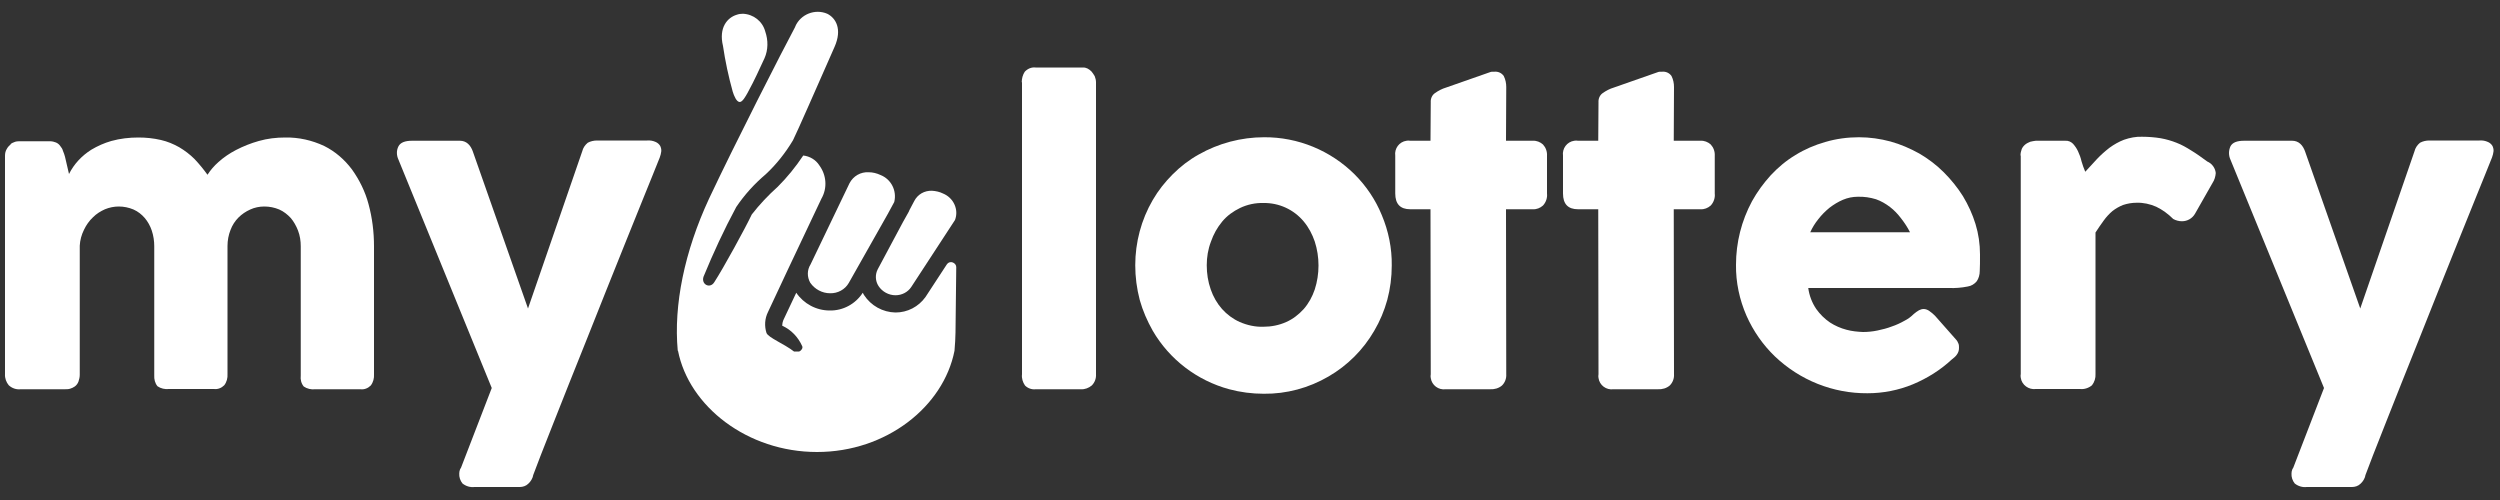 <svg version="1.1" id="Layer_1" xmlns="http://www.w3.org/2000/svg" xmlns:xlink="http://www.w3.org/1999/xlink" x="0px" y="0px"
	 viewBox="0 0 1000 200" style="enable-background:new 0 0 1000 200;" xml:space="preserve">
<rect x="0" y="0" width="1000" height="200" fill="#333333" stroke="none"/>
<style type="text/css">
	.st0{fill:#FFFFFF;}
</style>
<g id="Layer_2_1_">
	<g id="Layer_1-2">
		<g>
			<g>
				<path class="st0" d="M4,57.8c0.6-0.5,1.4-0.9,2.1-1.1c0.7-0.2,1.4-0.2,2.1-0.2h11.8c0.8,0,1.7,0.2,2.4,0.5
					c0.7,0.3,1.3,0.8,1.7,1.4c0.5,0.6,0.9,1.2,1.1,2c0.3,0.7,0.6,1.5,0.8,2.3l1.6,6.9c2-4,5.1-7.3,8.9-9.7c2.5-1.5,5.2-2.7,8-3.5
					c3.6-1,7.2-1.4,10.9-1.4c3,0,6,0.3,9,1c2.6,0.6,5,1.6,7.3,2.9c2.2,1.3,4.3,2.9,6.1,4.7c1.9,2,3.6,4.1,5.2,6.3
					c1.2-1.9,2.7-3.6,4.4-5.1c2.1-1.9,4.5-3.5,7-4.8c2.9-1.5,5.9-2.7,9.1-3.6c3.5-1,7-1.4,10.6-1.4c5.4-0.1,10.7,1.1,15.6,3.4
					c4.4,2.2,8.1,5.4,11.1,9.4c3,4.2,5.3,8.9,6.6,13.8c1.5,5.5,2.2,11.2,2.2,16.9v51.2c0.1,1.6-0.3,3.2-1.3,4.5
					c-1.1,1.1-2.6,1.7-4.1,1.5h-18.1c-1.6,0.2-3.3-0.2-4.6-1.1c-1-1.2-1.4-2.8-1.2-4.4V98.5c0-2.1-0.3-4.2-1.1-6.3
					c-0.7-1.8-1.7-3.6-2.9-5c-1.3-1.4-2.8-2.6-4.6-3.4c-1.9-0.8-3.9-1.2-6-1.2c-1.9,0-3.9,0.4-5.6,1.2c-1.8,0.8-3.4,1.9-4.7,3.2
					c-1.4,1.4-2.5,3.1-3.2,5c-0.8,2-1.2,4.2-1.2,6.4v51.2c0.1,1.6-0.3,3.2-1.3,4.5c-1.1,1.1-2.6,1.7-4.1,1.5H67.6
					c-1.6,0.2-3.3-0.2-4.6-1.1c-1-1.2-1.4-2.8-1.3-4.4V98.5c0-2.1-0.3-4.2-1-6.3c-0.6-1.8-1.6-3.6-2.8-5c-1.2-1.4-2.7-2.6-4.5-3.4
					c-1.9-0.8-3.9-1.2-5.9-1.2c-1.9,0-3.8,0.4-5.5,1.1c-1.8,0.8-3.4,1.8-4.8,3.2c-1.5,1.4-2.7,3.1-3.6,5c-1,2-1.6,4.2-1.7,6.4v51.6
					c0,0.9-0.2,1.8-0.5,2.7c-0.3,0.8-0.8,1.5-1.5,2c-0.6,0.4-1.2,0.7-1.9,0.9c-0.7,0.2-1.4,0.2-2.1,0.2H8.3
					c-1.8,0.2-3.5-0.4-4.8-1.6c-1-1.2-1.6-2.8-1.5-4.4V62.3c0-1,0.2-1.9,0.7-2.7c0.4-0.8,1.1-1.5,1.8-2L4,57.8z"/>
				<path class="st0" d="M159.4,63.9c-0.8-1.7-0.9-3.7,0-5.4c0.8-1.5,2.6-2.2,5.4-2.2H184c1.2,0,2.3,0.4,3.2,1.2
					c0.9,0.8,1.5,1.9,1.9,3l22.1,62.9l21.7-62.9c0.3-1.3,1.1-2.5,2.2-3.4c1.1-0.6,2.4-0.9,3.7-0.9h20.1c1.2-0.1,2.3,0.1,3.4,0.6
					c0.7,0.3,1.4,0.9,1.8,1.6c0.3,0.7,0.5,1.4,0.4,2.2c-0.1,0.8-0.3,1.6-0.6,2.4c-2,4.9-4.1,10.3-6.5,16.1
					c-2.3,5.8-4.8,11.9-7.3,18.1c-2.5,6.3-5.1,12.7-7.7,19.2c-2.6,6.5-5.1,12.9-7.6,19.1c-2.5,6.3-4.9,12.3-7.2,18
					c-2.3,5.8-4.4,11-6.3,15.9c-1.9,4.8-3.6,9.1-5,12.7c-1.4,3.6-2.5,6.5-3.2,8.4l0.2-0.4c-0.3,1.3-1,2.5-2,3.4
					c-0.9,0.9-2.2,1.3-3.4,1.3h-18.1c-1.7,0.2-3.4-0.3-4.8-1.4c-0.9-1.1-1.4-2.6-1.3-4c0-0.5,0.1-1.1,0.3-1.6
					c0.1-0.3,0.3-0.5,0.4-0.7l12.3-31.9L159.4,63.9z"/>
			</g>
			<g>
				<path class="st0" d="M408.7,32.9c0-1.5,0.4-3,1.2-4.2c1.1-1.2,2.7-1.9,4.3-1.7h19.2c0.6,0,1.1,0.2,1.6,0.4
					c0.6,0.3,1.1,0.7,1.6,1.2c0.5,0.6,0.9,1.2,1.3,1.9c0.3,0.8,0.5,1.6,0.5,2.4v116.8c0.1,1.7-0.5,3.3-1.7,4.5
					c-1.2,1-2.8,1.6-4.3,1.5h-18.1c-1.6,0.2-3.2-0.4-4.3-1.5c-0.9-1.3-1.4-2.9-1.2-4.5V32.9z"/>
				<path class="st0" d="M454.1,106.1c0-9.2,2.4-18.2,7-26.1c2.2-3.8,4.9-7.2,8-10.3c3.1-3.1,6.6-5.8,10.4-7.9
					c7.9-4.5,17-6.9,26.1-6.9c13.6-0.1,26.6,5.3,36.2,14.8c4.7,4.7,8.4,10.2,10.9,16.3c2.7,6.4,4.1,13.3,4,20.2
					c0,4.7-0.6,9.3-1.8,13.8c-1.2,4.3-2.9,8.4-5.2,12.3c-4.4,7.6-10.7,13.9-18.3,18.3c-7.9,4.6-16.8,7-25.9,6.9
					c-4.7,0-9.3-0.6-13.8-1.8c-12.9-3.5-23.9-11.9-30.6-23.4c-2.2-3.9-4-8-5.2-12.3C454.7,115.4,454.1,110.8,454.1,106.1z
					 M482.7,106.1c0,3.3,0.5,6.6,1.6,9.7c1,2.9,2.5,5.5,4.5,7.8c2,2.2,4.4,4,7.1,5.2c3,1.3,6.2,2,9.4,1.9c3.2,0,6.3-0.6,9.2-1.9
					c2.7-1.2,5-3,7-5.2c2-2.3,3.4-4.9,4.4-7.8c2-6.2,2-13,0-19.2c-1-2.9-2.4-5.6-4.4-8c-4-4.8-9.9-7.5-16.1-7.4
					c-3.2-0.1-6.5,0.6-9.4,2c-2.7,1.3-5.2,3.1-7.1,5.4c-2,2.4-3.5,5.1-4.5,8C483.2,99.7,482.7,102.9,482.7,106.1L482.7,106.1z"/>
				<path class="st0" d="M572.3,40.9c-0.1-1.4,0.5-2.8,1.6-3.6c1.4-1,2.9-1.8,4.6-2.3l17.7-6.2c0.2-0.1,0.5-0.1,0.7-0.1h0.7
					c1.5-0.2,3,0.4,3.9,1.7c0.7,1.4,1,2.9,1,4.4l-0.1,21.5h10.7c1.5-0.1,3,0.5,4.1,1.5c1.1,1.2,1.7,2.8,1.6,4.5v15.1
					c0.2,1.7-0.4,3.5-1.6,4.8c-1.1,1-2.6,1.6-4.1,1.5h-10.7l0.1,66c0.1,1.7-0.5,3.3-1.7,4.5c-1.3,1.1-3,1.6-4.8,1.5h-17.7
					c-2.9,0.4-5.6-1.6-6-4.5c-0.1-0.5-0.1-1,0-1.5l-0.1-66h-8.1c-4,0-6-2.1-6-6.3V62.3c-0.4-2.9,1.6-5.6,4.5-6c0.5-0.1,1-0.1,1.5,0
					h8.1L572.3,40.9z"/>
				<path class="st0" d="M639.4,40.9c-0.1-1.4,0.5-2.8,1.6-3.6c1.4-1,2.9-1.8,4.6-2.3l17.7-6.2c0.2-0.1,0.5-0.1,0.7-0.1h0.7
					c1.5-0.2,3,0.4,3.9,1.7c0.7,1.4,1,2.9,1,4.4l-0.1,21.5h10.7c1.5-0.1,3,0.5,4.1,1.5c1.1,1.2,1.7,2.8,1.6,4.5v15.1
					c0.2,1.7-0.4,3.5-1.6,4.8c-1.1,1-2.6,1.6-4.1,1.5h-10.7l0.1,66c0.1,1.7-0.5,3.3-1.7,4.5c-1.3,1.1-3,1.6-4.8,1.5h-17.7
					c-2.9,0.4-5.6-1.6-6-4.5c-0.1-0.5-0.1-1,0-1.5l-0.1-66h-8.1c-4,0-6-2.1-6-6.3V62.3c-0.4-2.9,1.6-5.6,4.5-6c0.5-0.1,1-0.1,1.5,0
					h8.1L639.4,40.9z"/>
				<path class="st0" d="M780.7,143.8c-4.5,4.2-9.8,7.5-15.5,9.9c-5.8,2.4-12,3.6-18.2,3.6c-13.8,0.1-27-5.2-37-14.7
					c-4.8-4.6-8.7-10.2-11.4-16.3c-2.8-6.4-4.3-13.4-4.2-20.4c0-8.9,2.2-17.6,6.4-25.4c2.1-3.8,4.6-7.2,7.5-10.4
					c2.9-3.1,6.2-5.9,9.9-8.1c3.7-2.3,7.7-4,11.9-5.2c4.4-1.3,8.9-1.9,13.5-1.9c4.3,0,8.5,0.6,12.6,1.7c4,1.1,7.9,2.8,11.5,4.8
					c3.6,2.1,6.9,4.6,9.8,7.5c2.9,2.9,5.5,6.1,7.7,9.6c2.1,3.5,3.8,7.2,5,11.1c1.2,3.9,1.8,8,1.8,12.2c0,2.7,0,4.9-0.1,6.6
					c0,1.5-0.4,2.9-1.2,4.1c-0.9,1.1-2.2,1.9-3.6,2.1c-2.5,0.5-5,0.7-7.5,0.6h-56.3c0.4,3,1.5,5.9,3.2,8.4c1.5,2.1,3.3,3.9,5.5,5.4
					c2,1.3,4.3,2.3,6.6,2.9c2.2,0.6,4.4,0.8,6.6,0.9c1.9,0,3.9-0.2,5.8-0.6c1.9-0.4,3.9-0.9,5.7-1.6c1.8-0.6,3.5-1.4,5.1-2.3
					c1.4-0.7,2.6-1.6,3.7-2.7c0.7-0.6,1.4-1.1,2.1-1.5c0.6-0.3,1.2-0.5,1.9-0.5c0.7,0,1.5,0.3,2.1,0.7c0.9,0.6,1.7,1.3,2.4,2
					l8.3,9.4c0.5,0.5,0.9,1.2,1.1,1.8c0.2,0.5,0.2,1.1,0.2,1.7c0,1-0.3,1.9-0.9,2.7C782.2,142.6,781.5,143.2,780.7,143.8z
					 M743.1,78.7c-2,0-4,0.4-5.9,1.2c-1.9,0.8-3.7,1.9-5.4,3.2c-1.7,1.4-3.2,2.9-4.5,4.6c-1.3,1.6-2.4,3.4-3.2,5.2h39.9
					c-1-2-2.2-3.8-3.6-5.6c-1.3-1.7-2.7-3.2-4.4-4.5c-1.7-1.3-3.6-2.4-5.6-3.1C748.1,79,745.6,78.6,743.1,78.7z"/>
				<path class="st0" d="M808.2,62.2c0-0.9,0.2-1.8,0.5-2.6c0.3-0.7,0.8-1.3,1.4-1.8c0.6-0.5,1.3-0.8,2-1.1c0.7-0.2,1.5-0.3,2.2-0.4
					h11.8c1.2-0.1,2.3,0.4,3.1,1.2c0.8,0.9,1.5,1.9,2,3c0.6,1.3,1.1,2.6,1.4,4c0.4,1.4,0.9,2.8,1.5,4.2c1.6-1.7,3.1-3.4,4.7-5.1
					c1.5-1.6,3.2-3.1,5-4.5c1.8-1.3,3.7-2.4,5.8-3.2c2.3-0.8,4.8-1.3,7.2-1.2c2.5,0,5.1,0.2,7.5,0.6c2.2,0.4,4.3,1,6.3,1.8
					c2.1,0.8,4,1.9,5.9,3.1c2,1.2,4.1,2.7,6.4,4.4c1.9,0.8,3.2,2.6,3.4,4.6c-0.1,1.4-0.5,2.8-1.3,4L878,85.5c-1.1,1.9-3.1,3-5.2,3
					c-1.2,0-2.4-0.3-3.5-0.9c-2-2-4.3-3.7-6.8-4.9c-2.5-1.1-5.2-1.7-7.9-1.6c-1.8,0-3.6,0.3-5.4,0.9c-1.5,0.6-2.9,1.4-4.2,2.4
					c-1.3,1.1-2.5,2.4-3.5,3.8c-1.1,1.5-2.2,3.1-3.3,4.8v56.6c0.1,1.6-0.4,3.2-1.4,4.5c-1.3,1.1-3.1,1.7-4.8,1.5h-17.6
					c-2.9,0.4-5.7-1.6-6.1-4.5c-0.1-0.5-0.1-1,0-1.5V62.2z"/>
				<path class="st0" d="M892.2,63.9c-0.8-1.7-0.8-3.7,0-5.4c0.8-1.5,2.6-2.2,5.4-2.2h19.3c1.2,0,2.3,0.4,3.2,1.2
					c0.9,0.8,1.5,1.9,1.9,3l22.1,62.9l21.7-62.9c0.3-1.3,1.1-2.5,2.2-3.4c1.1-0.6,2.4-0.9,3.7-0.9h20.1c1.2-0.1,2.3,0.1,3.4,0.6
					c0.7,0.3,1.4,0.9,1.8,1.6c0.3,0.7,0.5,1.4,0.4,2.2c-0.1,0.8-0.3,1.6-0.6,2.4c-2,4.9-4.1,10.3-6.5,16.1
					c-2.3,5.8-4.8,11.9-7.3,18.1c-2.5,6.3-5.1,12.7-7.7,19.2c-2.6,6.5-5.1,12.9-7.6,19.1c-2.5,6.3-4.9,12.3-7.2,18
					c-2.3,5.8-4.4,11-6.3,15.9c-1.9,4.8-3.6,9.1-5,12.7c-1.4,3.6-2.5,6.5-3.2,8.4l0.2-0.4c-0.3,1.3-1,2.5-2,3.4
					c-0.9,0.9-2.2,1.3-3.4,1.3h-18.1c-1.7,0.2-3.4-0.3-4.8-1.4c-0.9-1.1-1.4-2.6-1.3-4c0-0.5,0.1-1.1,0.3-1.6
					c0.1-0.3,0.3-0.5,0.4-0.7l12.3-31.9L892.2,63.9z"/>
			</g>
			<g>
				<path class="st0" d="M293.1,36.7c0.5,1.6,1.5,4.1,2.8,4.1c1.1,0,2.3-2.2,3.1-3.6c3.2-5.9,4.3-8.6,6.8-13.9
					c1.5-3.4,1.5-7.2,0.3-10.7c-1.1-4.1-4.7-6.9-8.9-7.1c-0.8,0-1.7,0.1-2.5,0.4c-3.7,1.1-7.3,5.1-5.5,12.5
					C290.1,24.5,291.4,30.6,293.1,36.7z"/>
				<path class="st0" d="M324.1,113.1c1.8,2.6,4.8,4.2,7.9,4.2c3.1,0.1,6-1.5,7.5-4.1l15.6-27.6l2.6-4.8c1.1-4.5-1.2-9.1-5.5-10.8
					c-1.5-0.7-3.1-1.1-4.7-1.1c-3.2-0.2-6.2,1.5-7.7,4.4l-15.6,32.5C322.8,108,322.8,110.8,324.1,113.1z"/>
				<path class="st0" d="M377.2,77.4c-1.4-0.7-2.9-1-4.4-1.1c-3-0.1-5.7,1.4-7.1,4.1l-1.9,3.6c-0.1,0.2-0.2,0.5-0.3,0.7l-2.3,4.1
					l-10.1,18.9c-1.1,2.1-1,4.7,0.3,6.7c1.5,2.3,4.1,3.7,6.8,3.7c2.5,0,4.9-1.2,6.3-3.3l17.5-26.8C383.6,83.8,381.4,79.1,377.2,77.4
					z"/>
				<path class="st0" d="M378.7,105.8c-1.4,2.1-8.5,13-8.5,13c-2.8,3.9-7.2,6.2-12,6.2c-5.1-0.1-9.8-2.7-12.6-7
					c-0.2-0.3-0.3-0.6-0.5-0.9c-2.9,4.5-7.9,7.2-13.2,7.1c-5.4,0-10.4-2.7-13.4-7.1c-2,4.2-3.7,7.9-5,10.6c-0.4,0.8-0.6,1.7-0.6,2.6
					c3.6,1.6,6.4,4.6,8,8.2c0.3,0.7-0.3,1.7-1.2,2.1h-2.1c-4-3.1-10.2-5.5-11-7.4c-0.9-2.8-0.7-5.8,0.6-8.4c1.9-4.1,5-10.6,8.2-17.5
					c5.4-11.5,11.4-24.1,13.2-27.9c2.4-4.2,2-9.4-0.9-13.3c-1.4-2.2-3.8-3.6-6.4-3.9c-3,4.5-6.4,8.7-10.2,12.5
					c-3.8,3.4-7.3,7.1-10.4,11.1c-2.5,5.3-11.3,21.4-15,27.1c-1.7,2.7-5.3,0.9-4.3-2.2c3.9-9.5,8.2-18.8,13.1-27.9
					c3.3-4.9,7.3-9.3,11.8-13.1c4.3-4,7.9-8.6,10.9-13.6c1.7-3.4,9.5-21.2,16.6-37.3c3.2-7.2,0.5-11.6-2.9-13.3
					c-4.9-2.1-10.7,0.2-12.8,5.1c0,0,0,0.1,0,0.1c-4.8,8.9-24.3,47.1-34.5,68.8c-9.8,21.1-14.2,42.5-12.5,60.8h0.1
					c4.4,22.3,27.8,40.5,55.6,40.5c27.8,0,50.6-18.2,55-40.5h0c0.2-2.7,0.4-5.2,0.4-7.3l0.3-26.1
					C382.6,105.3,380.1,103.8,378.7,105.8z"/>
			</g>
		</g>
	</g>
</g>
</svg>
